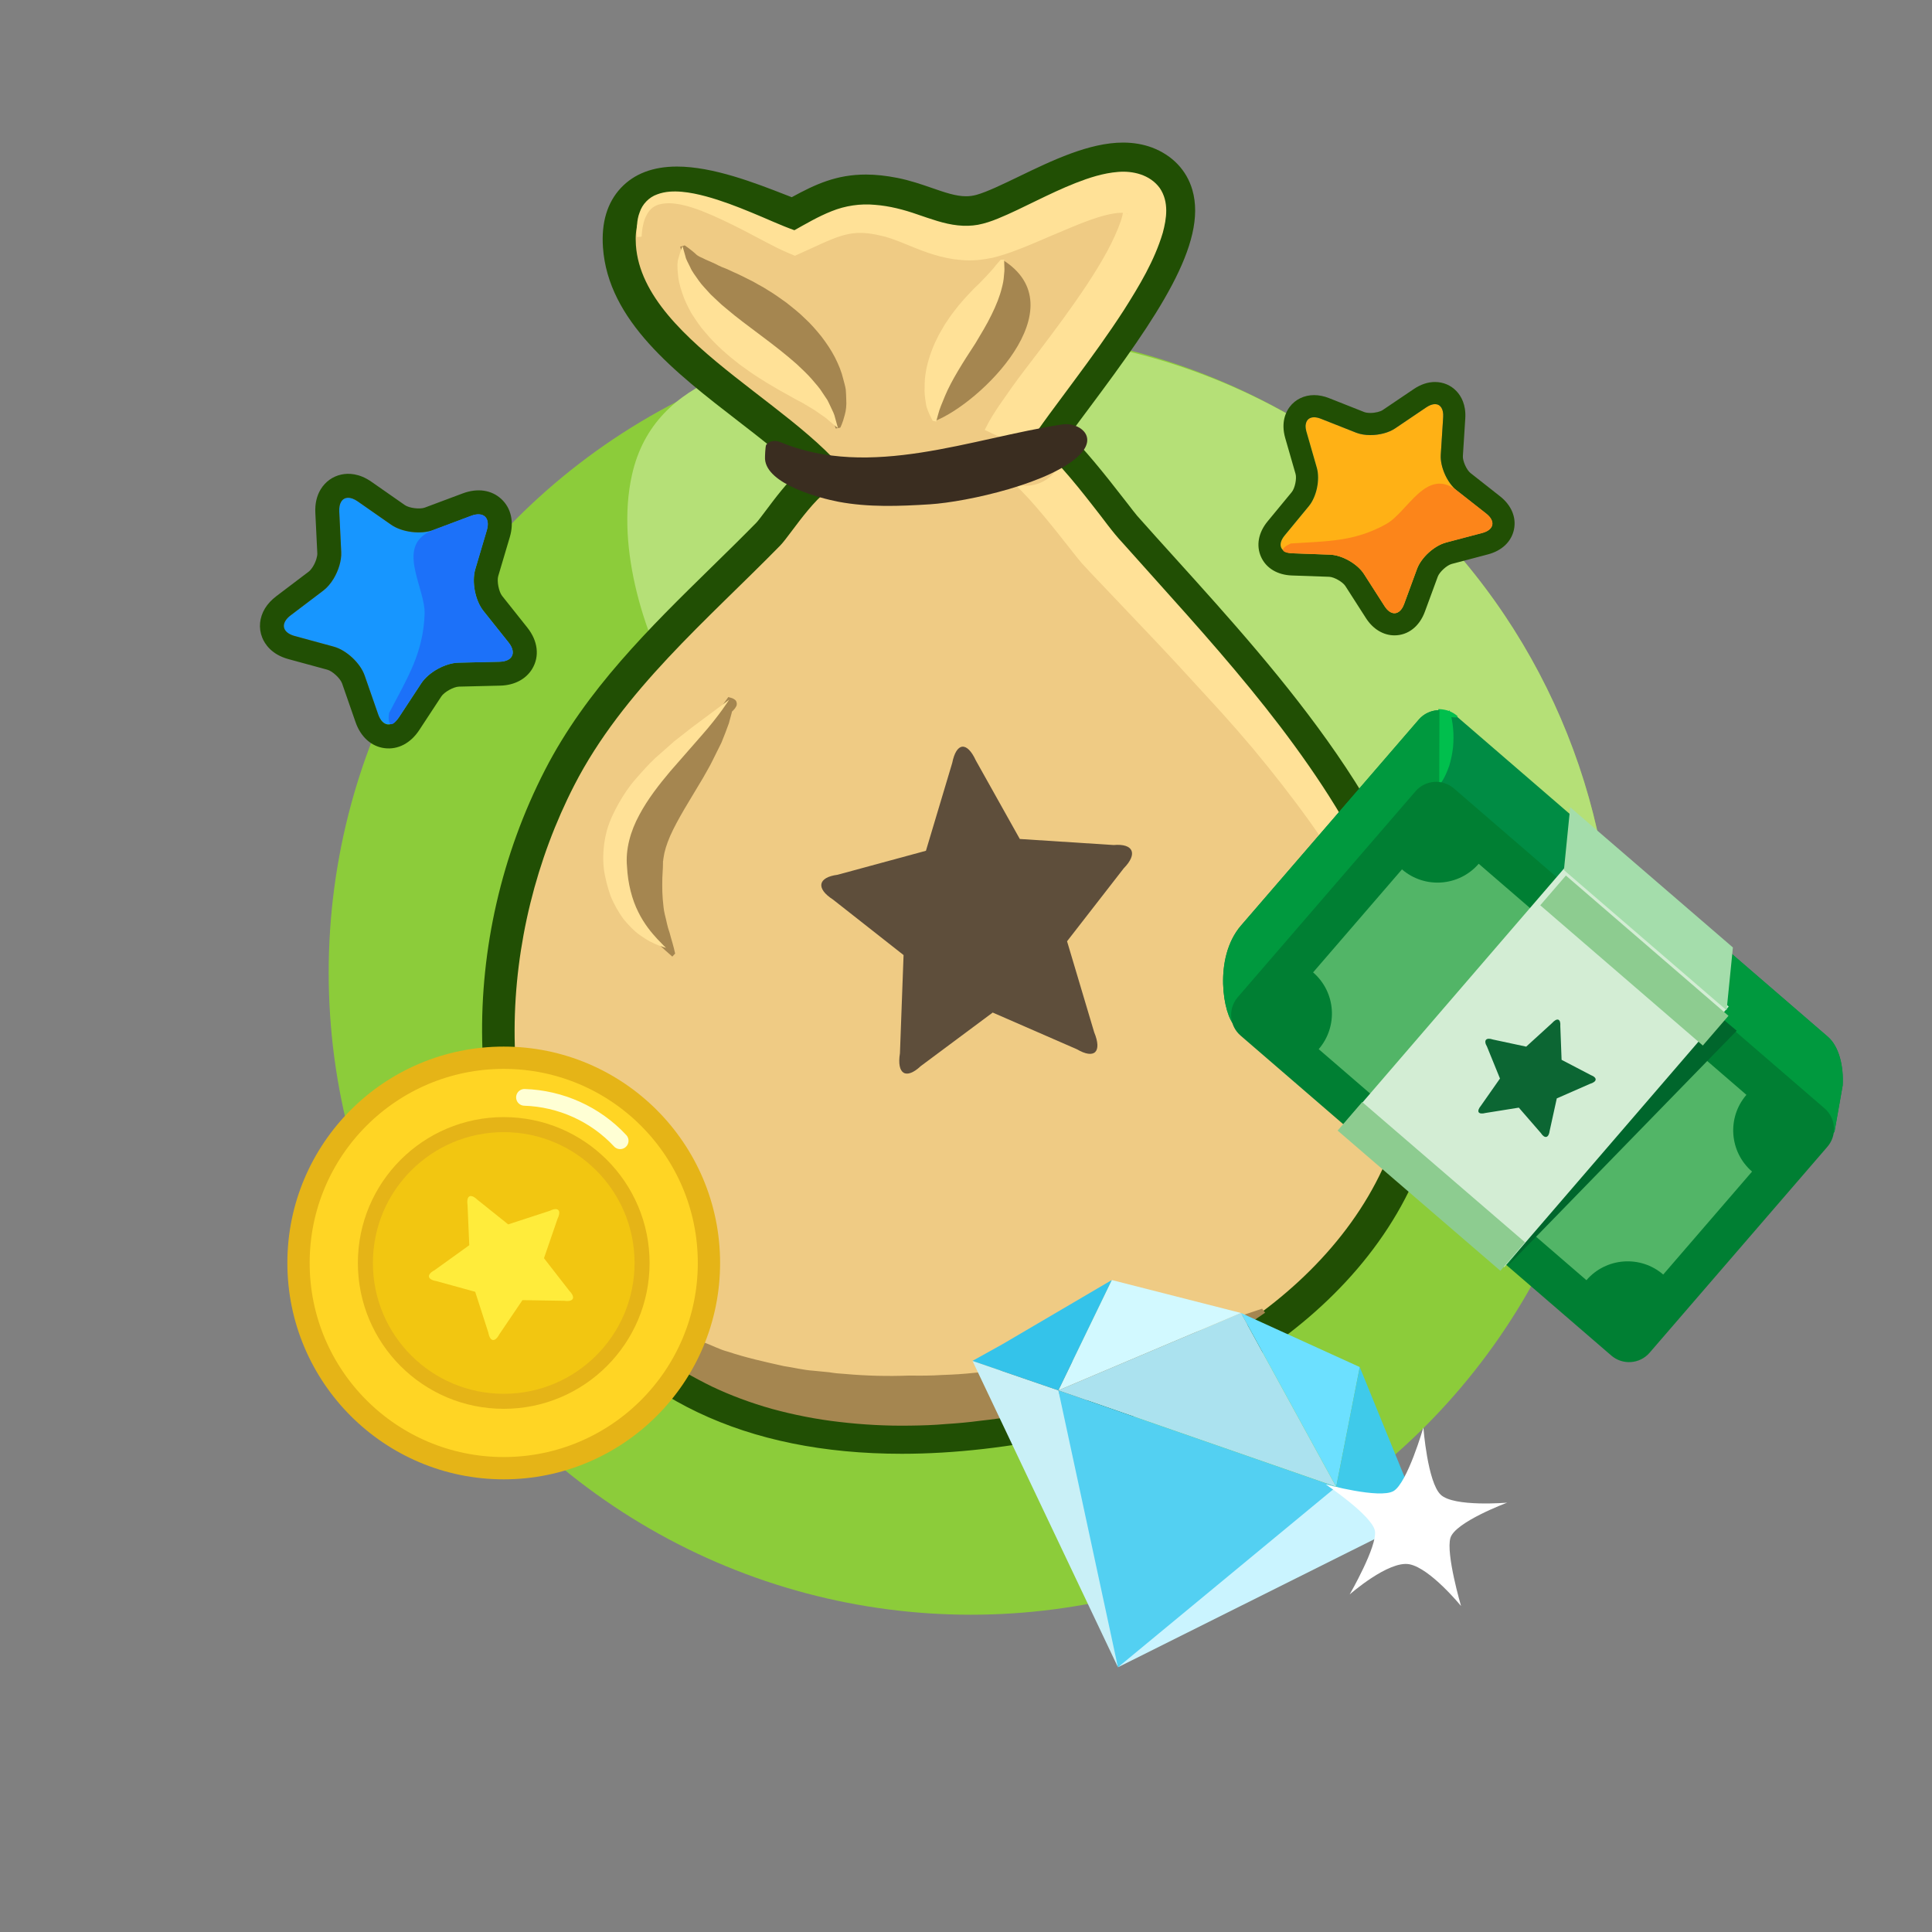 <svg xml:space="preserve" viewBox="-64.5 727.5 130 130" height="130px" width="130px" y="0px" x="0px" xmlns:xlink="http://www.w3.org/1999/xlink" xmlns="http://www.w3.org/2000/svg" id="Best_Bonuses" version="1.1">
<rect x="-64.5" y="727.5" width="130" height="130" fill="#808080" stroke="none"/>
<g>
	<g id="Back">
		<circle r="43.21" cy="792.941" cx="0.826" fill="#8CCC3A"></circle>
		<path d="M-16.688,777.271c3.062,3.271,7.122,4.734,11.005,7.447c1.497,1.049,2.968,2.1,4.424,3.04
			c5.89,3.809,11.892,7.442,17.968,10.944c5.662,3.265,11.566,3.62,17.536,0.888c1.705-0.782,9.775-4.176,9.793-6.301
			c0.092-11.905-4.71-23.799-14.239-32.406c-10.197-9.215-23.56-12.576-36.931-10.244c-5.888,1.027-13.313,1.984-14.844,8.813
			c-1.105,4.933,0.854,11.128,3.421,15.353C-17.991,775.737-17.362,776.55-16.688,777.271z" fill="#B5E077"></path>
	</g>
	<g id="Bag_1_">
		<g>
			<path d="M-3.812,824.216c-10.125-0.001-17.657-3.575-22.387-10.625c-6.1-9.086-6.356-22.66-0.638-33.778
				c2.688-5.226,6.913-9.362,11-13.362c1.027-1.006,2.051-2.007,3.043-3.02c0.139-0.143,0.421-0.519,0.694-0.883
				c1.046-1.393,2.029-2.619,3.064-3.234c-1.322-1.425-3.154-2.839-5.058-4.31c-4.138-3.196-8.417-6.502-8.726-10.933
				c-0.094-1.354,0.209-2.417,0.901-3.159c0.678-0.726,1.677-1.095,2.971-1.095c2.219,0,4.939,1.06,6.924,1.833
				c0.326,0.127,0.624,0.243,0.885,0.341c1.717-0.96,3.029-1.636,4.899-1.636c0.586,0,1.209,0.067,1.905,0.204
				c0.78,0.154,1.488,0.399,2.172,0.636c0.921,0.319,1.792,0.62,2.664,0.62c0.343,0,0.672-0.045,1.006-0.138
				c0.799-0.223,1.887-0.748,3.039-1.305c2.104-1.017,4.49-2.17,6.521-2.17c0.569,0,1.095,0.091,1.564,0.27
				c1.043,0.397,1.745,1.128,2.032,2.114c0.899,3.1-2.525,8.034-6.751,13.69c-0.724,0.969-1.423,1.904-1.935,2.647
				c0.987,0.76,2.325,2.308,4.468,5.083c0.348,0.449,0.609,0.792,0.737,0.936c0.822,0.926,1.683,1.879,2.567,2.857
				c7.021,7.77,15.76,17.438,17.438,28.238c0.325,2.094,0.375,4.177,0.151,6.192c-1.302,11.794-13.093,20.355-24.068,22.717
				c-3.907,0.841-7.635,1.268-11.081,1.268C-3.811,824.216-3.811,824.216-3.812,824.216z" fill="#EFCB84"></path>
			<path d="M11.069,739.313c0.418,0,0.812,0.061,1.169,0.196c5.579,2.126-6.507,14.978-7.979,18.101
				c0.061-0.129,0.157-0.188,0.283-0.188c1.217,0,5.164,5.529,5.812,6.258c7.338,8.275,17.904,18.734,19.737,30.529
				c0.3,1.934,0.367,3.899,0.145,5.898c-1.263,11.436-12.705,19.497-23.198,21.755c-3.539,0.762-7.226,1.242-10.85,1.242
				c-8.36,0-16.383-2.559-21.465-10.133c-6.382-9.506-5.684-22.716-0.572-32.652c3.269-6.355,8.93-11.094,13.849-16.113
				c0.753-0.77,2.812-4.204,4.355-4.204c0.403,0,0.772,0.235,1.072,0.813c-2.892-5.586-14.666-10.044-15.139-16.822
				c-0.162-2.321,1.064-3.066,2.765-3.066c2.619,0,6.366,1.768,7.914,2.277c1.883-1.056,3.064-1.739,4.795-1.739
				c0.506,0,1.059,0.058,1.69,0.183c1.775,0.351,3.295,1.277,5.051,1.277c0.419,0,0.851-0.053,1.303-0.179
				C4.201,742.079,8.231,739.313,11.069,739.313 M11.069,737.094v2.22V737.094c-2.285,0-4.792,1.211-7.004,2.28
				c-1.106,0.534-2.15,1.038-2.855,1.235c-0.234,0.064-0.465,0.097-0.707,0.097c-0.686,0-1.434-0.259-2.301-0.56
				c-0.687-0.237-1.465-0.507-2.32-0.676c-0.768-0.151-1.461-0.225-2.121-0.225c-1.965,0-3.38,0.644-4.986,1.524
				c-0.126-0.049-0.259-0.101-0.396-0.154c-2.067-0.806-4.899-1.908-7.327-1.908c-1.614,0-2.886,0.486-3.782,1.447
				c-0.911,0.977-1.314,2.32-1.198,3.993c0.344,4.928,4.823,8.388,9.155,11.733c1.424,1.101,2.875,2.221,4.055,3.326
				c-0.854,0.787-1.602,1.783-2.27,2.674c-0.212,0.282-0.502,0.669-0.603,0.774c-0.979,0.999-2.019,2.017-3.024,3.001
				c-4.149,4.063-8.44,8.263-11.21,13.647c-5.898,11.466-5.615,25.493,0.704,34.905c4.949,7.375,12.792,11.115,23.308,11.115
				c3.526,0,7.333-0.435,11.317-1.292c11.013-2.369,23.514-10.791,24.938-23.682c0.235-2.11,0.183-4.292-0.157-6.481
				c-1.729-11.129-10.591-20.935-17.711-28.813c-0.882-0.976-1.741-1.926-2.559-2.849c-0.092-0.104-0.41-0.516-0.69-0.879
				c-1.684-2.18-2.893-3.637-3.861-4.58c0.41-0.563,0.877-1.19,1.338-1.808c4.564-6.108,7.972-11.067,6.928-14.664
				c-0.381-1.314-1.341-2.323-2.701-2.842C12.432,737.209,11.773,737.094,11.069,737.094L11.069,737.094z" fill="#214F04"></path>
		</g>
		<g>
			<path d="M-25.143,812.872c0,0,0.162,0.126,0.465,0.361c0.297,0.241,0.765,0.571,1.295,1.039
				c0.555,0.436,1.266,0.843,1.972,1.381c0.4,0.229,0.825,0.472,1.274,0.728c0.228,0.118,0.431,0.274,0.669,0.394
				c0.238,0.115,0.482,0.233,0.732,0.354c0.499,0.235,0.989,0.509,1.558,0.687c0.562,0.187,1.073,0.487,1.68,0.641
				c1.17,0.392,2.434,0.675,3.737,0.964c0.669,0.097,1.32,0.268,2.02,0.314c0.345,0.034,0.693,0.067,1.042,0.102
				c0.343,0.06,0.696,0.092,1.053,0.112c1.416,0.128,2.875,0.166,4.344,0.109c0.734,0.01,1.471,0.011,2.21-0.039
				c0.738-0.023,1.474-0.069,2.207-0.15c1.46-0.143,2.926-0.22,4.334-0.428l0.527-0.067l0.262-0.034l0.13-0.017l0.065-0.008
				l0.033-0.004l0.016-0.003c-0.271,0.067-0.065,0.017-0.122,0.031c0.356-0.08,0.714-0.138,1.069-0.194
				c0.708-0.116,1.402-0.23,2.077-0.341c0.699-0.091,1.189-0.314,1.787-0.425c0.581-0.127,1.141-0.25,1.68-0.368
				c0.55-0.107,1.049-0.349,1.557-0.479c0.509-0.15,0.991-0.293,1.444-0.427c0.929-0.246,1.679-0.586,2.336-0.818
				c0.642-0.257,1.191-0.41,1.551-0.539c0.366-0.123,0.562-0.189,0.562-0.189l0.203,0.27c0,0-0.656,0.45-1.805,1.237
				c-0.583,0.379-1.246,0.919-2.124,1.34c-0.862,0.445-1.807,1.008-2.898,1.499c-1.12,0.423-2.316,0.967-3.615,1.384
				c-0.656,0.183-1.329,0.37-2.017,0.562c-0.344,0.097-0.692,0.193-1.043,0.291c-0.364,0.074-0.731,0.148-1.102,0.224
				c-0.729,0.154-1.475,0.293-2.235,0.406c-0.756,0.133-1.526,0.242-2.306,0.324c-0.777,0.105-1.564,0.176-2.357,0.225
				c-0.791,0.072-1.588,0.095-2.387,0.105c-1.595,0.026-3.193-0.063-4.755-0.247c-1.563-0.178-3.085-0.483-4.533-0.877
				c-1.444-0.406-2.807-0.916-4.051-1.508c-1.232-0.608-2.374-1.248-3.333-1.973c-1.017-0.648-1.776-1.464-2.517-2.094
				c-0.65-0.732-1.25-1.348-1.681-1.893c-0.815-1.119-1.282-1.76-1.282-1.76L-25.143,812.872z" fill="#A58650"></path>
		</g>
		<g>
			<path d="M29.922,800.28c-0.014-2.17-0.167-4.333-0.714-6.311c-0.139-0.536-0.301-1.034-0.467-1.513
				c-0.165-0.487-0.339-0.986-0.532-1.469c-0.374-0.974-0.828-1.917-1.299-2.845c-0.976-1.844-2.043-3.636-3.268-5.339
				c-1.221-1.7-2.517-3.357-3.87-4.978c-0.681-0.807-1.378-1.604-2.088-2.393l-2.158-2.352c-1.437-1.576-2.919-3.129-4.412-4.696
				l-2.248-2.366l-0.576-0.622c-0.3-0.354-0.418-0.512-0.607-0.749l-0.998-1.263c-0.656-0.82-1.318-1.626-1.974-2.345
				c-0.323-0.354-0.658-0.696-0.927-0.93c-0.121-0.109-0.264-0.201-0.19-0.151c0.073,0.021,0.106,0.12,0.72,0.213
				c0.274,0.034,0.868,0.018,1.437-0.307c0.568-0.32,0.878-0.785,1.01-1.076l-5.002-2.359c0.364-0.749,0.651-1.152,0.952-1.615
				l0.877-1.256c0.574-0.808,1.172-1.56,1.743-2.32c1.149-1.515,2.264-3.013,3.266-4.522c0.498-0.754,0.969-1.511,1.375-2.256
				c0.404-0.739,0.74-1.489,0.949-2.101c0.098-0.299,0.149-0.566,0.161-0.691c0.008-0.136,0.002-0.041,0.122,0.115
				c0.058,0.068,0.128,0.119,0.15,0.129c0.024,0.005,0.01,0.005,0.016-0.004l-0.023-0.013l-0.011-0.01
				c0.054,0.019-0.122-0.044,0.12,0.042l-0.01-0.004l-0.021-0.008l-0.042-0.015l-0.169-0.06c-0.031-0.01,0.018,0.012,0.024,0.011
				c0.063,0.006,0-0.003-0.026-0.011c-0.071-0.014-0.172-0.022-0.296-0.021c-0.507,0.007-1.283,0.2-2.064,0.481
				c-0.791,0.285-1.625,0.646-2.499,1.014c-0.877,0.372-1.77,0.775-2.808,1.15c-0.26,0.093-0.537,0.184-0.831,0.268l-0.23,0.062
				l-0.206,0.052l-0.089,0.017l-0.368,0.066c-0.844,0.136-1.454,0.102-2.125,0.015c-1.3-0.194-2.326-0.643-3.168-0.982
				c-0.424-0.176-0.813-0.329-1.18-0.447c-0.075-0.024-0.216-0.063-0.238-0.076l-0.351-0.084c-0.237-0.053-0.35-0.079-0.547-0.111
				c-0.751-0.124-1.366-0.096-2.108,0.128c-0.736,0.223-1.579,0.643-2.457,1.039l-0.658,0.298l-0.453-0.19
				c-0.601-0.251-1.072-0.508-1.561-0.762l-1.421-0.747c-0.941-0.48-1.877-0.938-2.823-1.312c-0.934-0.357-1.946-0.645-2.763-0.469
				c-0.406,0.077-0.745,0.316-0.958,0.738c-0.114,0.2-0.19,0.44-0.24,0.688c-0.062,0.247-0.075,0.509-0.101,0.772l-0.31,0.021
				c-0.007-0.276-0.026-0.552,0.006-0.831c0.021-0.276,0.069-0.56,0.174-0.827c0.178-0.548,0.629-1.021,1.18-1.212
				c0.543-0.206,1.118-0.221,1.666-0.173c0.551,0.049,1.087,0.165,1.613,0.306c1.051,0.285,2.064,0.674,3.061,1.086
				c0.997,0.405,1.979,0.874,2.971,1.222l-0.154,0.015c0.837-0.467,1.667-0.962,2.584-1.324c0.912-0.369,1.931-0.521,2.911-0.428
				c0.985,0.075,1.938,0.324,2.851,0.643c0.911,0.309,1.805,0.642,2.725,0.738c0.455,0.05,0.926,0.039,1.359-0.039
				c0.478-0.093,0.888-0.233,1.336-0.415c0.875-0.356,1.731-0.787,2.596-1.205c0.864-0.419,1.735-0.836,2.64-1.192
				c0.904-0.352,1.843-0.663,2.849-0.744c0.981-0.084,2.141,0.171,2.808,1.081c0.644,0.944,0.454,2.079,0.208,3.006
				c-0.568,1.903-1.584,3.572-2.613,5.201c-1.048,1.621-2.181,3.179-3.324,4.722l-1.712,2.311c-0.555,0.769-1.147,1.549-1.558,2.348
				l-0.544-0.257c0.066-0.214,0.415-0.413,0.63-0.354c0.217,0.026,0.358,0.106,0.496,0.182c0.267,0.156,0.484,0.339,0.695,0.525
				c0.417,0.376,0.792,0.777,1.157,1.186c0.728,0.817,1.406,1.667,2.074,2.523c0.686,0.856,1.278,1.731,2.021,2.518l2.165,2.418
				c2.894,3.221,5.786,6.459,8.419,9.914c2.621,3.453,5.022,7.122,6.704,11.146c0.831,2.009,1.488,4.105,1.846,6.254
				c0.382,2.162,0.275,4.366,0.039,6.518L29.922,800.28z" fill="#FFE197"></path>
		</g>
		<g id="Shadows_1_">
			<g>
				<g>
					<path d="M-15.619,775.333c0.138-0.157,0.266-0.334,0.289-0.458c0.003-0.025-0.009-0.037-0.015-0.012
						c-0.008,0.028,0.006,0.061,0.003,0.065c-0.013,0.009-0.089-0.007-0.168-0.005l0.374-0.157
						c-0.051,0.487-0.193,0.938-0.319,1.401c-0.156,0.442-0.327,0.876-0.502,1.306l-0.601,1.209
						c-0.193,0.406-0.423,0.767-0.627,1.145l-1.245,2.079c-0.383,0.655-0.724,1.274-0.972,1.835
						c-0.244,0.565-0.395,1.05-0.452,1.485c-0.013,0.056-0.012,0.108-0.021,0.164c-0.004,0.005-0.007,0.105-0.013,0.031l-0.002,0.16
						c0.001,0.21-0.014,0.455-0.021,0.557c-0.022,0.252-0.028,0.613-0.028,0.913c-0.004,0.315,0.009,0.629,0.034,0.958
						c0.038,0.322,0.049,0.688,0.145,1.052c0.098,0.355,0.162,0.789,0.315,1.198c0.113,0.442,0.268,0.891,0.373,1.403l-0.189,0.205
						c-0.639-0.561-1.296-1.131-1.824-1.833c-0.531-0.694-0.928-1.502-1.167-2.346c-0.118-0.424-0.209-0.85-0.259-1.291
						c-0.055-0.436-0.087-0.854-0.074-1.313c0.04-0.896,0.304-1.767,0.697-2.549c0.788-1.574,1.935-2.879,3.063-4.153
						c1.124-1.28,2.318-2.494,3.265-3.885l0.062-0.092l0.096,0.024c0.113,0.029,0.23,0.058,0.352,0.154
						c0.146,0.1,0.156,0.353,0.08,0.459c-0.125,0.232-0.308,0.369-0.469,0.503L-15.619,775.333z" fill="#A58650"></path>
				</g>
				<g>
					<path d="M-15.436,774.578c0,0-0.651,1.053-1.879,2.438c-0.608,0.695-1.318,1.507-2.079,2.377
						c-0.742,0.883-1.512,1.856-2.091,2.946c-0.588,1.079-0.936,2.313-0.825,3.473c0.059,1.154,0.339,2.218,0.753,3.044
						c0.408,0.833,0.917,1.426,1.28,1.821c0.368,0.395,0.594,0.604,0.594,0.604s-0.082-0.026-0.236-0.076
						c-0.158-0.047-0.382-0.126-0.648-0.26c-0.281-0.12-0.583-0.318-0.935-0.568c-0.352-0.253-0.688-0.61-1.043-1.034
						c-0.321-0.44-0.628-0.964-0.867-1.549c-0.105-0.296-0.199-0.603-0.278-0.918c-0.07-0.313-0.168-0.713-0.183-0.969
						c-0.077-0.663-0.03-1.525,0.142-2.255c0.162-0.755,0.502-1.433,0.842-2.059c0.351-0.624,0.735-1.197,1.174-1.69
						c0.431-0.498,0.854-0.966,1.29-1.38c0.445-0.393,0.875-0.772,1.282-1.133c0.421-0.33,0.819-0.643,1.186-0.931
						c0.75-0.559,1.375-1.024,1.812-1.35C-15.697,774.787-15.436,774.578-15.436,774.578z" fill="#FFE197"></path>
				</g>
			</g>
			<g>
				<path d="M-18.429,744.011c0,0,0.292,0.185,0.7,0.538c0.188,0.216,0.496,0.295,0.721,0.423
					c0.213,0.099,0.572,0.235,0.85,0.39c0.137,0.075,0.319,0.143,0.497,0.21c0.177,0.068,0.329,0.155,0.505,0.231
					c0.383,0.162,0.712,0.338,1.123,0.54c0.204,0.094,0.385,0.209,0.586,0.32c0.211,0.109,0.417,0.229,0.616,0.36
					c0.412,0.245,0.832,0.546,1.251,0.847c0.415,0.332,0.832,0.651,1.23,1.048c0.398,0.359,0.78,0.802,1.123,1.228
					c0.345,0.453,0.654,0.911,0.907,1.4c0.252,0.498,0.447,0.972,0.564,1.476c0.061,0.243,0.132,0.462,0.165,0.685
					c0.021,0.234,0.026,0.462,0.033,0.664c0.027,0.402-0.017,0.753-0.1,1.047c-0.144,0.575-0.303,0.86-0.303,0.86l-0.306,0.057
					c0,0-0.076-0.239-0.21-0.656c-0.049-0.214-0.175-0.449-0.319-0.717c-0.125-0.277-0.312-0.563-0.534-0.868
					c-0.195-0.32-0.48-0.616-0.763-0.942c-0.29-0.32-0.633-0.629-0.982-0.95c-0.721-0.623-1.537-1.239-2.369-1.845
					c-0.814-0.632-1.646-1.25-2.381-1.899c-0.379-0.307-0.708-0.659-1.036-0.966c-0.294-0.346-0.602-0.646-0.824-0.98
					c-0.225-0.331-0.444-0.62-0.564-0.94c-0.129-0.305-0.278-0.564-0.309-0.785c-0.108-0.438-0.169-0.689-0.169-0.689
					L-18.429,744.011z" fill="#A58650"></path>
			</g>
			<g>
				<path d="M-18.578,744.053c0,0,0.071,0.248,0.195,0.682c0.041,0.225,0.193,0.459,0.325,0.743
					c0.12,0.293,0.346,0.57,0.564,0.889c0.217,0.32,0.524,0.611,0.814,0.945c0.328,0.298,0.651,0.638,1.031,0.937
					c0.733,0.632,1.57,1.236,2.391,1.858c0.826,0.617,1.642,1.25,2.365,1.892c0.351,0.331,0.696,0.649,0.988,0.981
					c0.286,0.338,0.573,0.645,0.771,0.979c0.107,0.16,0.21,0.314,0.309,0.461c0.083,0.155,0.149,0.309,0.218,0.45
					c0.138,0.282,0.258,0.529,0.302,0.753c0.121,0.435,0.19,0.683,0.19,0.683s-0.281-0.221-0.648-0.537
					c-0.163-0.165-0.434-0.321-0.679-0.501c-0.239-0.18-0.541-0.344-0.839-0.527c-0.279-0.184-0.653-0.343-0.974-0.539
					c-0.333-0.192-0.713-0.386-1.073-0.607c-0.389-0.218-0.761-0.447-1.168-0.712c-0.395-0.249-0.804-0.549-1.213-0.841
					c-0.815-0.627-1.621-1.322-2.324-2.162c-0.351-0.387-0.663-0.872-0.937-1.292c-0.264-0.479-0.484-0.917-0.63-1.39
					c-0.159-0.462-0.26-0.865-0.289-1.32c-0.042-0.418-0.045-0.774,0.044-1.012C-18.709,744.357-18.578,744.053-18.578,744.053z" fill="#FFE197"></path>
			</g>
			<path d="M-1.626,755.841c0.738-4.069,4.801-7.017,4.571-10.868C8.111,748.171,1.411,754.686-1.626,755.841z" fill="#A58650"></path>
			<g>
				<path d="M-1.744,755.813c0,0-0.027-0.055-0.078-0.156c-0.045-0.1-0.14-0.254-0.204-0.437
					c-0.079-0.179-0.166-0.41-0.191-0.701c-0.047-0.289-0.088-0.638-0.066-0.957c-0.002-0.343,0.016-0.71,0.088-1.072
					c0.062-0.376,0.162-0.734,0.285-1.109c0.125-0.358,0.269-0.733,0.443-1.067c0.163-0.35,0.36-0.67,0.545-0.984
					c0.203-0.305,0.396-0.601,0.606-0.868c0.201-0.272,0.413-0.522,0.615-0.753c0.213-0.237,0.398-0.445,0.607-0.652
					c0.173-0.202,0.413-0.392,0.576-0.575c0.167-0.189,0.366-0.365,0.511-0.537c0.144-0.173,0.321-0.333,0.421-0.477
					c0.103-0.144,0.231-0.266,0.298-0.353c0.073-0.088,0.112-0.135,0.112-0.135l0.241-0.014c0,0,0.006,0.19,0.017,0.525
					c0.015,0.168-0.009,0.37-0.033,0.604c-0.012,0.235-0.063,0.493-0.137,0.771c-0.135,0.56-0.382,1.185-0.698,1.82
					c-0.31,0.642-0.702,1.283-1.087,1.926c-0.82,1.25-1.613,2.501-2.036,3.52c-0.215,0.509-0.383,0.917-0.463,1.241
					c-0.087,0.315-0.137,0.495-0.137,0.495L-1.744,755.813z" fill="#FFE197"></path>
			</g>
		</g>
		<path d="M-12.946,757.435c0.178-0.264,0.607-0.326,0.915-0.198c6.127,2.548,12.879-0.249,19.021-1.179
			c1.053-0.161,2.394,0.748,1.201,2.001c-1.829,1.92-7.572,3.212-10.123,3.375c-2.038,0.129-4.118,0.21-6.136-0.169
			c-1.258-0.239-4.844-1.178-4.956-2.878C-13.033,758.26-13.003,757.521-12.946,757.435z" fill="#3A2D20"></path>
		<path d="M10.433,784.36l-6.313-0.407l-2.959-5.285c-0.596-1.299-1.312-1.222-1.589,0.172l-1.768,5.907
			l-5.951,1.615c-1.327,0.172-1.462,0.924-0.299,1.67l4.745,3.732l-0.244,6.608c-0.225,1.405,0.407,1.794,1.403,0.861l4.839-3.601
			l5.663,2.469c1.187,0.695,1.712,0.184,1.166-1.14L7.3,790.836l3.815-4.911C12.073,784.949,11.768,784.244,10.433,784.36z" fill="#5E4E3B"></path>
	</g>
	<g id="Cash">
		<g>
			<path d="M18.588,796.514l25.55,17.374c0.764,0.662,14.139-9.45,14.799-10.216l0.554-3.135
				c0.07-1.278-0.234-2.617-0.999-3.278l-24.945-21.529c-0.764-0.66-1.922-0.575-2.581,0.19l-11.96,13.857
				C17.118,791.967,17.822,795.853,18.588,796.514z" fill="#008C44"></path>
			<path d="M58.491,797.259l-6.71-5.79l-3.047,5.39c2.884-2.125,9.925,7.135,10.202,6.813l0.554-3.135
				C59.561,799.259,59.256,797.92,58.491,797.259z" fill="#00993E"></path>
			<g>
				<path d="M33.515,775.772c-0.131-0.001-0.265,0.001-0.385-0.016c-0.12,0.017-0.209,0.038-0.289,0.052
					c-0.095,0.03-0.184,0.057-0.26,0.071c-0.082,0.031-0.156,0.075-0.224,0.096l0.684-0.682c0.123,0.416,0.201,0.831,0.237,1.247
					c0.038,0.415,0.029,0.831-0.006,1.246c-0.047,0.415-0.13,0.831-0.257,1.246c-0.149,0.415-0.316,0.83-0.619,1.244H32.29
					l-0.035-2.493c-0.025-0.831,0.019-1.661,0.027-2.492l0.001-0.078l0.074,0.003c0.226,0.011,0.445,0.052,0.656,0.127
					c0.215,0.089,0.398,0.206,0.564,0.343L33.515,775.772z" fill="#00BF4D"></path>
			</g>
			<path d="M18.588,796.514l13.755-16.236l0.014-4.992c-0.518,0-1.029,0.214-1.392,0.635l-11.96,13.857
				C17.118,791.967,17.822,795.853,18.588,796.514z" fill="#00993E"></path>
			<path d="M20.3,796.893l23.712,20.463c0.729,0.63,1.799,0.579,2.396-0.112l10.778-12.487
				c0.596-0.691,0.488-1.758-0.238-2.387l-23.711-20.466c-0.729-0.627-1.802-0.577-2.396,0.113l-10.779,12.489
				C19.467,795.195,19.573,796.263,20.3,796.893z" fill="#52B567"></path>
			<path d="M18.975,797.182l24.944,21.528c0.766,0.66,1.923,0.576,2.581-0.19l11.962-13.857
				c0.66-0.768,0.574-1.921-0.189-2.582l-24.944-21.529c-0.765-0.66-1.922-0.576-2.581,0.19L18.785,794.6
				C18.125,795.364,18.21,796.521,18.975,797.182z M29.836,785.999c1.53,1.322,3.84,1.151,5.163-0.378l18.014,15.548
				c-1.32,1.529-1.15,3.843,0.379,5.164l-5.978,6.928c-1.531-1.319-3.844-1.15-5.166,0.38l-18.015-15.546
				c1.32-1.533,1.152-3.846-0.378-5.165L29.836,785.999z M34.438,804.48c2.296,1.982,6.032,1.417,8.343-1.262
				c2.312-2.679,2.325-6.456,0.029-8.44c-2.295-1.979-6.031-1.415-8.343,1.265C32.154,798.723,32.141,802.499,34.438,804.48z
				 M40.339,796.913l0.698-0.808l0.778,0.671l-0.653,0.753c0.513,0.481,0.903,1.069,1.057,1.502l-1.04,0.723
				c-0.176-0.47-0.5-1.039-1.014-1.483c-0.452-0.39-0.911-0.482-1.187-0.167c-0.259,0.302-0.17,0.712,0.245,1.415
				c0.603,1.019,0.838,1.914,0.175,2.683c-0.602,0.698-1.564,0.82-2.557,0.255l-0.649,0.752l-0.777-0.669l0.603-0.699
				c-0.509-0.481-0.771-0.9-0.923-1.253l1.003-0.697c0.131,0.265,0.337,0.763,0.908,1.255c0.516,0.446,0.872,0.367,1.064,0.146
				c0.225-0.263,0.093-0.668-0.364-1.505c-0.655-1.145-0.659-1.909-0.043-2.623C38.271,796.457,39.291,796.285,40.339,796.913z" fill="#007F33"></path>
		</g>
		<g>
			<polygon points="36.956,812.672 49.869,794.762 52.36,796.854" fill="#00662C"></polygon>
		</g>
		
			<rect height="23.133" width="14.451" fill="#D3EDD4" transform="matrix(-0.758 -0.653 0.653 -0.758 -454.108 1430.576)" y="788.043" x="31.357"></rect>
		<polygon points="41.156,781.817 52.103,791.252 51.68,795.479 40.733,786.045" fill="#A4DDAB"></polygon>
		
			<rect height="2.643" width="14.451" fill="#8DCC90" transform="matrix(-0.757 -0.653 0.653 -0.757 -437.224 1421.107)" y="790.442" x="38.118"></rect>
		
			<rect height="2.533" width="14.45" fill="#8DCC90" transform="matrix(-0.758 -0.653 0.653 -0.758 -471.64 1440.208)" y="806.42" x="24.398"></rect>
		<path d="M35.557,797.925l0.873,2.147l-1.274,1.818c-0.333,0.404-0.194,0.628,0.311,0.498l2.231-0.357l1.481,1.706
			c0.267,0.411,0.538,0.338,0.599-0.166l0.475-2.162l2.221-0.974c0.501-0.149,0.528-0.418,0.062-0.599l-1.96-1.023l-0.086-2.263
			c0.04-0.503-0.213-0.595-0.563-0.203l-1.732,1.579l-2.229-0.477C35.489,797.287,35.307,797.502,35.557,797.925z" fill="#0C6633"></path>
	</g>
	<g id="Diamond">
		<polygon points="10.31,813.631 19.006,815.848 6.715,821.054" fill="#D2F9FF"></polygon>
		<polygon points="6.715,821.054 19.006,815.848 25.411,827.547" fill="#ABE2EF"></polygon>
		<polygon points="19.006,815.848 26.995,819.487 25.41,827.547" fill="#6CE0FF"></polygon>
		<polygon points="25.41,827.547 26.995,819.487 31.082,829.518" fill="#3FCAEA"></polygon>
		<polygon points="0.936,819.07 6.715,821.054 7.196,822.704 10.14,835.177 10.725,839.687" fill="#C9F0F7"></polygon>
		<polygon points="14.018,835.974 25.41,827.547 31.082,829.518 10.725,839.687" fill="#CAF4FF"></polygon>
		<polygon points="0.936,819.07 2.979,817.934 10.31,813.631 6.715,821.054" fill="#34C3EA"></polygon>
		<polygon points="6.715,821.054 25.411,827.547 10.725,839.687" fill="#53D0F2"></polygon>
		<path d="M33.81,835.566c0,0-2.065-2.536-3.472-2.81c-1.405-0.271-4.023,2.033-4.023,2.033s1.878-3.256,1.7-4.28
			c-0.181-1.028-3.309-3.129-3.309-3.129s3.619,0.986,4.555,0.453c0.935-0.533,2.015-4.28,2.015-4.28s0.279,3.683,1.166,4.523
			c0.885,0.845,4.473,0.534,4.473,0.534s-3.502,1.303-3.819,2.372C32.779,832.05,33.81,835.566,33.81,835.566z" fill="#FFFFFF"></path>
	</g>
	<g id="Star_2_">
		<path d="M22.485,764.731c-0.818-0.027-1.063-0.568-0.542-1.199l1.627-1.974c0.523-0.633,0.764-1.794,0.537-2.582
			l-0.694-2.414c-0.227-0.787,0.211-1.186,0.973-0.883l2.364,0.934c0.761,0.301,1.941,0.173,2.621-0.286l2.096-1.416
			c0.681-0.46,1.193-0.164,1.142,0.653l-0.162,2.531c-0.052,0.816,0.434,1.9,1.075,2.405l1.988,1.562
			c0.643,0.509,0.522,1.092-0.271,1.301l-2.438,0.643c-0.794,0.209-1.672,1.009-1.954,1.778l-0.865,2.355
			c-0.284,0.771-0.877,0.836-1.319,0.145l-1.38-2.155c-0.441-0.69-1.474-1.278-2.294-1.308L22.485,764.731z" fill="#FFB115"></path>
		<path d="M32.056,754.693c0.361,0,0.587,0.313,0.553,0.871l-0.162,2.531c-0.052,0.816,0.434,1.9,1.075,2.405
			l1.988,1.562c0.643,0.509,0.522,1.092-0.271,1.301l-2.438,0.643c-0.794,0.209-1.672,1.009-1.954,1.778l-0.865,2.355
			c-0.151,0.413-0.394,0.623-0.651,0.623c-0.225,0-0.463-0.158-0.668-0.479l-1.38-2.155c-0.441-0.69-1.474-1.278-2.294-1.308
			l-2.503-0.09c-0.818-0.027-1.063-0.568-0.542-1.199l1.627-1.974c0.523-0.633,0.764-1.794,0.537-2.582l-0.694-2.414
			c-0.176-0.609,0.047-0.984,0.508-0.984c0.136,0,0.293,0.031,0.465,0.102l2.364,0.934c0.28,0.109,0.614,0.162,0.959,0.162
			c0.601,0,1.231-0.158,1.662-0.448l2.096-1.416C31.685,754.765,31.885,754.693,32.056,754.693 M32.056,753.204
			c-0.479,0-0.959,0.16-1.422,0.472l-2.097,1.416c-0.144,0.097-0.473,0.194-0.828,0.194c-0.193,0-0.339-0.03-0.41-0.059
			l-2.365-0.936c-0.343-0.136-0.685-0.205-1.013-0.205c-0.663,0-1.263,0.289-1.642,0.794c-0.244,0.323-0.605,1.025-0.299,2.095
			l0.695,2.413c0.091,0.316-0.046,0.968-0.255,1.222l-1.627,1.973c-0.622,0.755-0.781,1.627-0.44,2.389
			c0.343,0.76,1.102,1.217,2.08,1.251l2.502,0.088c0.331,0.011,0.912,0.343,1.092,0.622l1.381,2.154
			c0.473,0.742,1.174,1.165,1.922,1.165c0.915,0,1.681-0.597,2.048-1.597l0.867-2.356c0.115-0.314,0.613-0.767,0.935-0.852
			l2.438-0.643c0.945-0.248,1.584-0.859,1.754-1.678c0.169-0.816-0.174-1.631-0.942-2.235l-1.984-1.562
			c-0.261-0.204-0.534-0.813-0.512-1.142l0.161-2.53c0.06-0.934-0.285-1.511-0.586-1.831
			C33.133,753.425,32.615,753.204,32.056,753.204L32.056,753.204z" fill="#214F04"></path>
		<path d="M33.521,760.501c-2.051-1.602-3.295,1.453-4.749,2.263c-2.136,1.189-3.94,1.145-6.417,1.306
			c-0.747,0.336-0.688,0.635,0.13,0.662l2.503,0.09c0.82,0.029,1.853,0.617,2.294,1.308l1.38,2.155
			c0.442,0.691,1.035,0.626,1.319-0.145l0.865-2.355c0.282-0.77,1.16-1.569,1.954-1.778l2.438-0.643
			c0.793-0.209,0.913-0.792,0.271-1.301c0,0-1.853-1.455-1.98-1.555C33.527,760.505,33.523,760.504,33.521,760.501z" fill="#FC851A"></path>
	</g>
	<g id="Star_3_">
		<path d="M-37.639,775.74c-0.487,0.741-1.123,0.663-1.415-0.173l-0.909-2.611c-0.29-0.839-1.229-1.713-2.085-1.946
			l-2.62-0.713c-0.854-0.232-0.978-0.859-0.271-1.395l2.192-1.661c0.705-0.533,1.25-1.698,1.207-2.583l-0.132-2.73
			c-0.044-0.887,0.518-1.196,1.244-0.688l2.247,1.568c0.726,0.508,2,0.669,2.829,0.358l2.558-0.96
			c0.831-0.31,1.302,0.131,1.051,0.98l-0.775,2.613c-0.253,0.852-0.007,2.111,0.546,2.806l1.691,2.121
			c0.552,0.694,0.279,1.279-0.607,1.301l-2.768,0.063c-0.884,0.021-2.008,0.646-2.495,1.386L-37.639,775.74z" fill="#1796FF"></path>
		<path d="M-41.543,761.261c0.202-0.333,0.621-0.366,1.115-0.021l2.247,1.568c0.726,0.508,2,0.669,2.829,0.358
			l2.558-0.96c0.831-0.31,1.302,0.131,1.051,0.98l-0.775,2.613c-0.253,0.852-0.007,2.111,0.546,2.806l1.691,2.121
			c0.296,0.372,0.354,0.713,0.209,0.95c-0.125,0.209-0.405,0.339-0.816,0.351l-2.768,0.063c-0.884,0.021-2.008,0.646-2.495,1.386
			l-1.487,2.263c-0.487,0.741-1.123,0.663-1.415-0.173l-0.909-2.611c-0.29-0.839-1.229-1.713-2.085-1.946l-2.62-0.713
			c-0.662-0.181-0.885-0.597-0.625-1.022c0.076-0.126,0.194-0.252,0.354-0.372l2.192-1.661c0.258-0.195,0.494-0.477,0.689-0.793
			c0.337-0.556,0.543-1.229,0.518-1.79l-0.132-2.73C-41.686,761.644-41.64,761.419-41.543,761.261 M-42.92,760.424
			c-0.27,0.443-0.391,0.977-0.362,1.58l0.133,2.733c0.008,0.186-0.086,0.546-0.286,0.874c-0.109,0.178-0.218,0.295-0.284,0.347
			l-2.191,1.66c-0.318,0.241-0.575,0.517-0.759,0.818c-0.374,0.615-0.443,1.33-0.188,1.964c0.162,0.408,0.607,1.135,1.766,1.451
			l2.623,0.714c0.342,0.094,0.868,0.586,0.986,0.921l0.908,2.61c0.35,0.999,1.066,1.637,1.96,1.748
			c0.895,0.11,1.743-0.333,2.325-1.219l1.486-2.264c0.196-0.299,0.827-0.65,1.187-0.659l2.767-0.067
			c0.951-0.019,1.735-0.43,2.156-1.122c0.513-0.845,0.392-1.887-0.327-2.788l-1.691-2.125c-0.224-0.28-0.364-0.996-0.263-1.34
			l0.777-2.616c0.299-1.012,0.095-1.945-0.566-2.562c-0.659-0.615-1.605-0.753-2.596-0.383l-2.557,0.957
			c-0.334,0.125-1.05,0.036-1.342-0.169l-2.248-1.569c-0.831-0.58-1.557-0.586-2.021-0.487
			C-42.11,759.554-42.605,759.907-42.92,760.424L-42.92,760.424z" fill="#214F04"></path>
		<path d="M-35.352,763.167c-2.635,0.996-0.509,3.86-0.577,5.66c-0.099,2.64-1.154,4.283-2.395,6.662
			c-0.109,0.88,0.197,0.992,0.685,0.251l1.487-2.263c0.487-0.74,1.611-1.364,2.495-1.386l2.768-0.063
			c0.887-0.021,1.159-0.606,0.607-1.301l-1.691-2.121c-0.553-0.694-0.799-1.954-0.546-2.806l0.775-2.613
			c0.251-0.85-0.22-1.29-1.051-0.98c0,0-2.385,0.895-2.549,0.956C-35.346,763.164-35.349,763.166-35.352,763.167z" fill="#1C71F9"></path>
	</g>
	<g id="Coin">
		<circle r="13.809" cy="812.482" cx="-30.605" stroke-miterlimit="10" stroke-width="1.5" stroke="#E5B417" fill="#FFD524"></circle>
		<circle r="9.309" cy="812.482" cx="-30.605" stroke-miterlimit="10" stroke-width="1.011" stroke="#E5B417" fill="#F2C611"></circle>
		<path d="M-22.771,804.259
			c-1.682-1.809-4.019-2.842-6.438-2.92" stroke-miterlimit="10" stroke-linecap="round" stroke-width="1.125" stroke="#FFFFD4" fill="none"></path>
		<path d="M-27.509,808.974l-2.796,0.912l-2.075-1.661c-0.453-0.433-0.75-0.277-0.661,0.341l0.117,2.722
			l-2.335,1.679c-0.551,0.297-0.497,0.628,0.118,0.735l2.616,0.72l0.885,2.751c0.112,0.612,0.444,0.663,0.737,0.112l1.558-2.302
			l2.821,0.045c0.62,0.082,0.771-0.218,0.337-0.666l-1.71-2.2l0.917-2.664C-26.709,808.935-26.948,808.698-27.509,808.974z" fill="#FFEC3B"></path>
	</g>
</g>
</svg>
